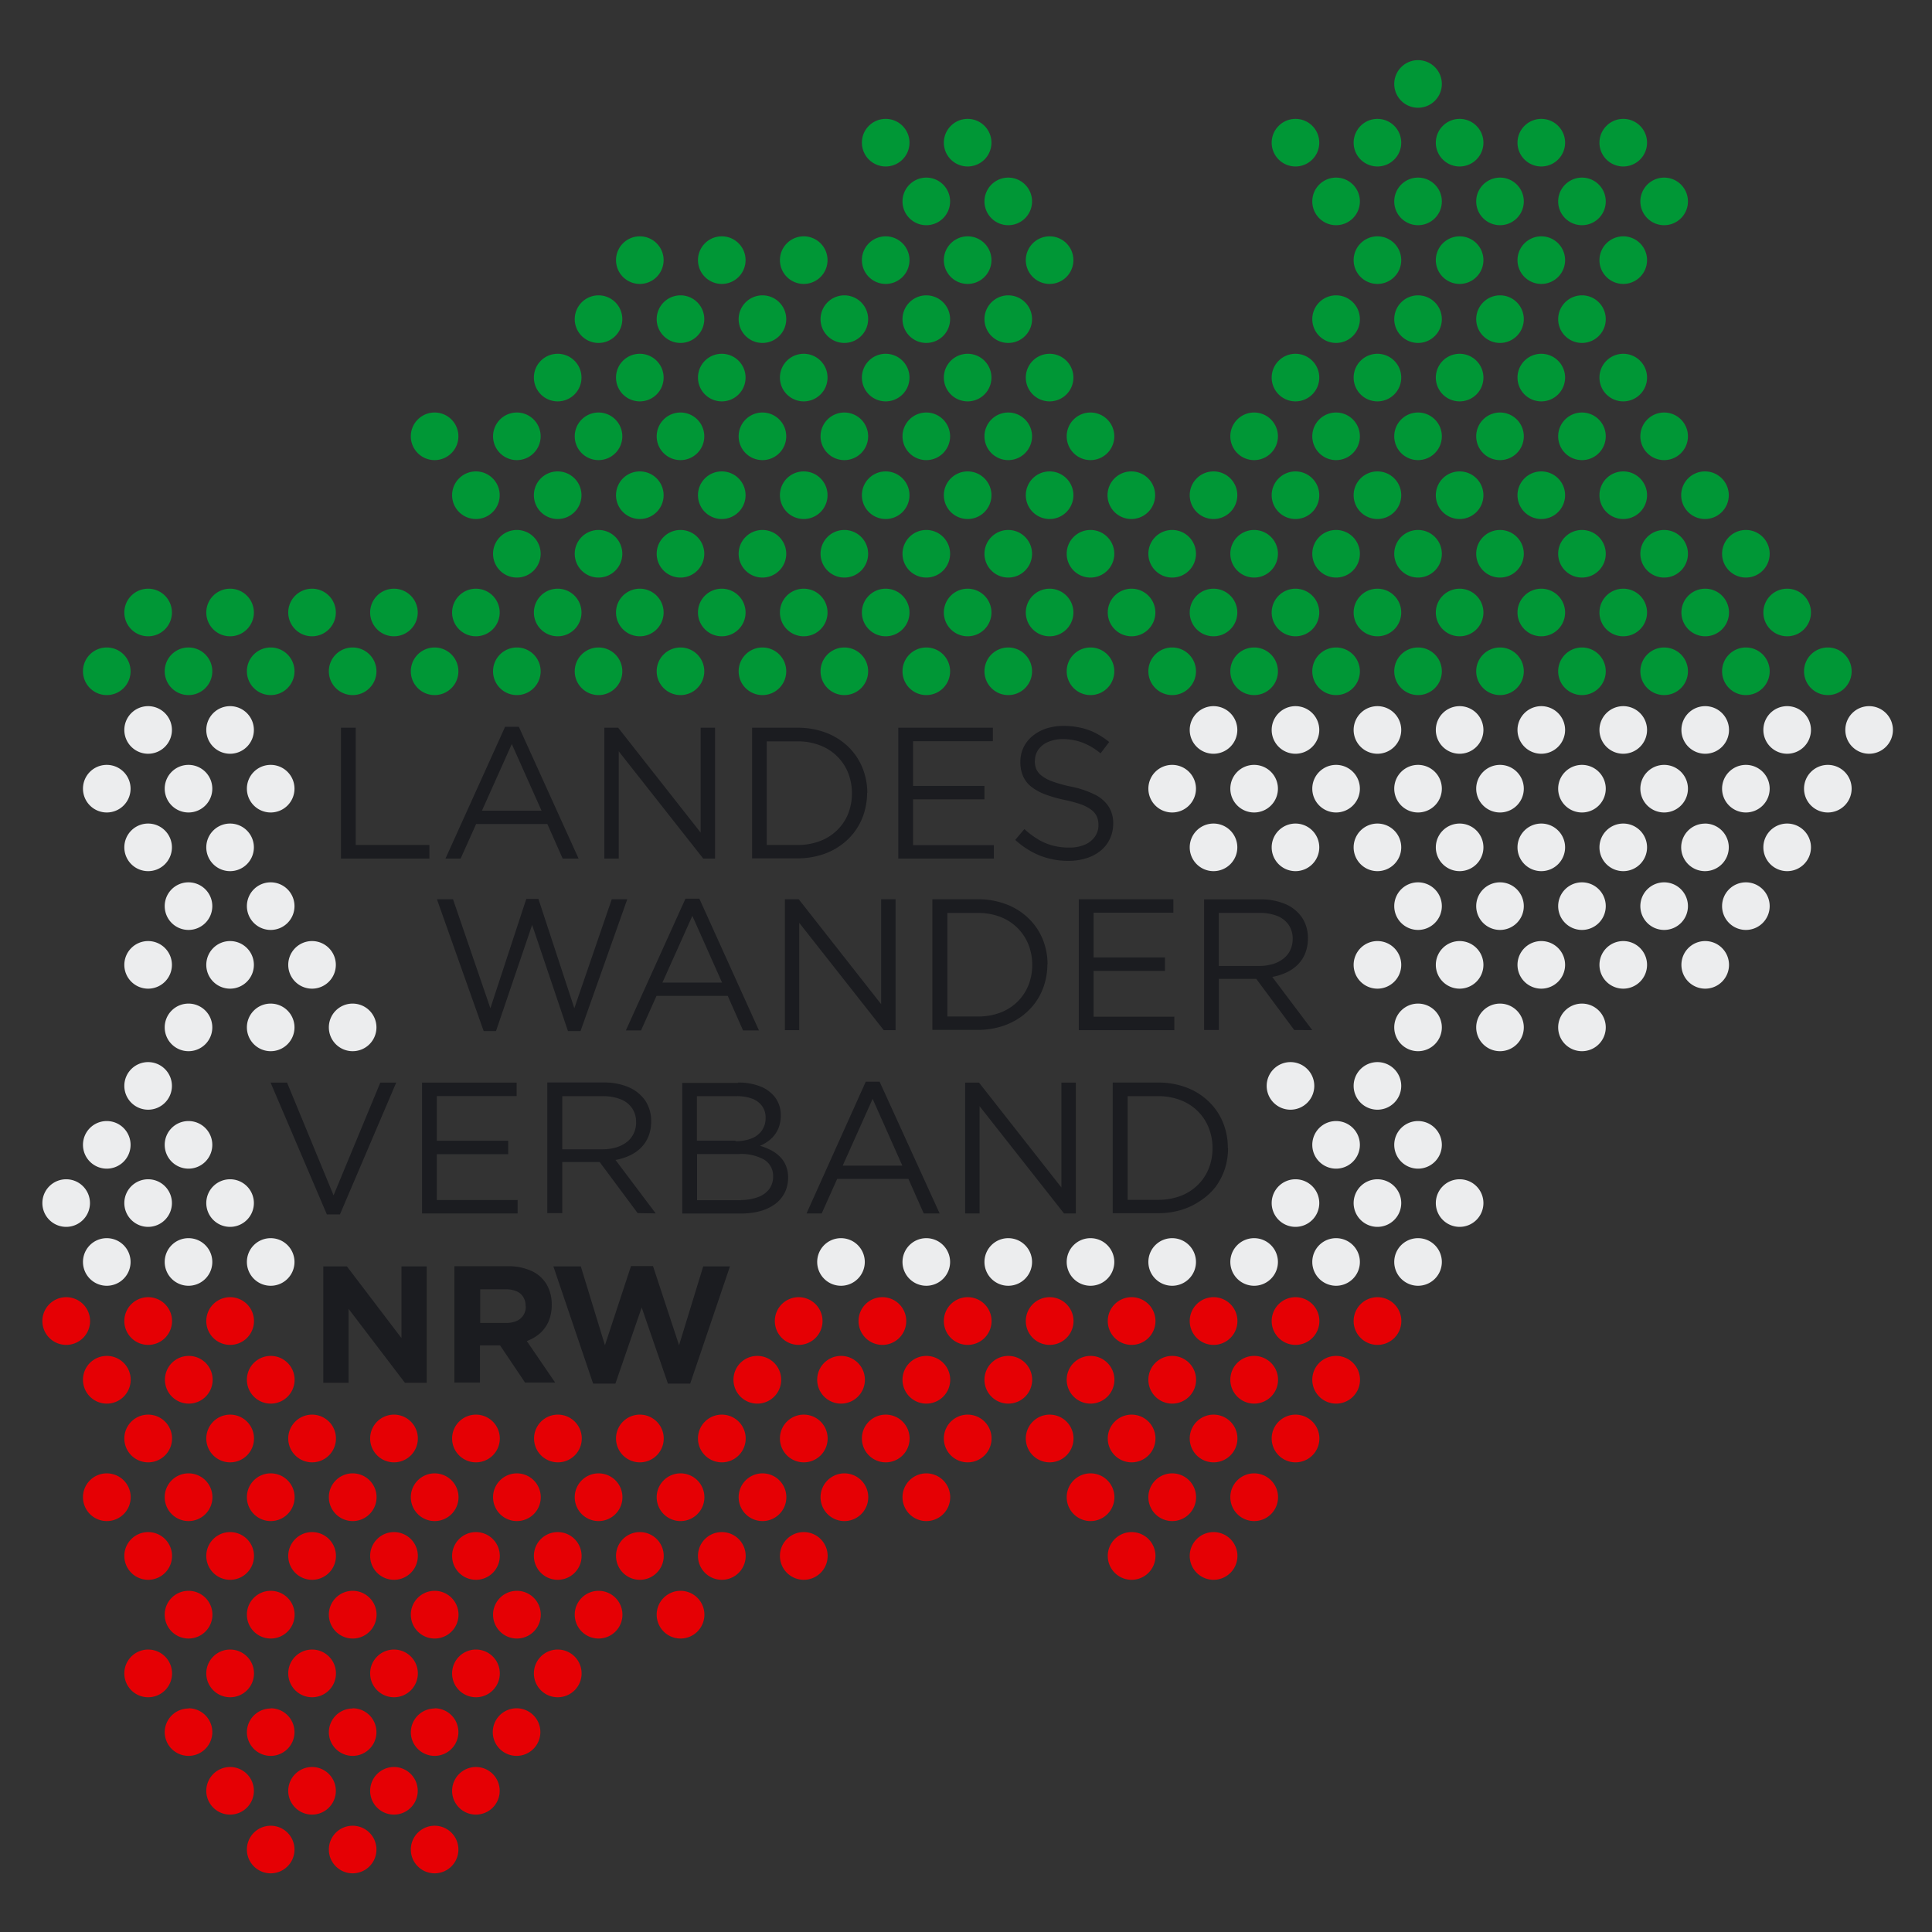 <?xml version="1.0"?>
<svg xmlns="http://www.w3.org/2000/svg" id="Ebene_1" data-name="Ebene 1" viewBox="0 0 340.16 340.16" width="70" height="70"><rect x="0" y="0" width="340.16" height="340.16" fill="#333333" stroke="none"/><defs><style>.cls-3{fill:#009736}.cls-3,.cls-4,.cls-5{fill-rule:evenodd}.cls-4{fill:#ecedee}.cls-5{fill:#e50004}.cls-6{fill:#1b1c20}</style><clipPath id="clip-path"><path fill="none" d="M0 0h340.16v340.16H0z"/></clipPath></defs><g clip-path="url(#clip-path)"><path class="cls-3" d="M112.65 41.61a4.19 4.19 0 1 1-4.19 4.19 4.19 4.19 0 0 1 4.19-4.19M127.08 41.61a4.19 4.19 0 1 1-4.19 4.19 4.19 4.19 0 0 1 4.19-4.19M141.51 41.61a4.19 4.19 0 1 1-4.19 4.19 4.19 4.19 0 0 1 4.19-4.19M155.94 41.61a4.19 4.19 0 1 1-4.19 4.19 4.19 4.19 0 0 1 4.19-4.19M170.37 41.61a4.19 4.19 0 1 1-4.19 4.19 4.2 4.2 0 0 1 4.19-4.19M184.8 41.61a4.19 4.19 0 1 1-4.19 4.19 4.2 4.2 0 0 1 4.19-4.19M242.52 41.61a4.19 4.19 0 1 1-4.19 4.19 4.2 4.2 0 0 1 4.19-4.19M257 41.61a4.19 4.19 0 1 1-4.2 4.19 4.2 4.2 0 0 1 4.2-4.19M271.37 41.61a4.19 4.19 0 1 1-4.19 4.19 4.2 4.2 0 0 1 4.19-4.19M285.8 41.61a4.19 4.19 0 1 1-4.19 4.19 4.2 4.2 0 0 1 4.19-4.19M155.94 20.93a4.19 4.19 0 1 1-4.19 4.19 4.19 4.19 0 0 1 4.19-4.19M170.37 20.93a4.19 4.19 0 1 1-4.19 4.19 4.2 4.2 0 0 1 4.19-4.19M228.09 20.93a4.19 4.19 0 1 1-4.19 4.19 4.2 4.2 0 0 1 4.19-4.19M242.52 20.93a4.19 4.19 0 1 1-4.19 4.19 4.2 4.2 0 0 1 4.19-4.19M257 20.93a4.19 4.19 0 1 1-4.2 4.19 4.2 4.2 0 0 1 4.2-4.19M271.37 20.93a4.19 4.19 0 1 1-4.19 4.19 4.2 4.2 0 0 1 4.19-4.19M285.8 20.93a4.19 4.19 0 1 1-4.19 4.19 4.2 4.2 0 0 1 4.19-4.19M163.09 31.27a4.19 4.19 0 1 1-4.19 4.19 4.2 4.2 0 0 1 4.19-4.19M177.52 31.27a4.19 4.19 0 1 1-4.19 4.19 4.2 4.2 0 0 1 4.19-4.19M235.24 31.27a4.19 4.19 0 1 1-4.19 4.19 4.19 4.19 0 0 1 4.19-4.19M249.67 31.27a4.19 4.19 0 1 1-4.19 4.19 4.19 4.19 0 0 1 4.19-4.19M264.1 31.27a4.19 4.19 0 1 1-4.19 4.19 4.2 4.2 0 0 1 4.19-4.19M278.53 31.27a4.19 4.19 0 1 1-4.19 4.19 4.2 4.2 0 0 1 4.19-4.19M293 31.27a4.19 4.19 0 1 1-4.19 4.19 4.2 4.2 0 0 1 4.19-4.19M249.67 10.59a4.19 4.19 0 1 1-4.19 4.19 4.19 4.19 0 0 1 4.19-4.19M83.79 83a4.19 4.19 0 1 1-4.19 4.19A4.19 4.19 0 0 1 83.79 83M98.22 83A4.19 4.19 0 1 1 94 87.16 4.18 4.18 0 0 1 98.22 83M112.65 83a4.19 4.19 0 1 1-4.19 4.19 4.18 4.18 0 0 1 4.19-4.19M127.08 83a4.19 4.19 0 1 1-4.19 4.19 4.18 4.18 0 0 1 4.19-4.19M141.51 83a4.19 4.19 0 1 1-4.19 4.19 4.18 4.18 0 0 1 4.19-4.19M155.94 83a4.19 4.19 0 1 1-4.19 4.19 4.18 4.18 0 0 1 4.19-4.19M170.37 83a4.19 4.19 0 1 1-4.19 4.19 4.19 4.19 0 0 1 4.19-4.19M184.8 83a4.19 4.19 0 1 1-4.19 4.19A4.19 4.19 0 0 1 184.8 83M199.23 83a4.19 4.19 0 1 1-4.23 4.16 4.19 4.19 0 0 1 4.23-4.16M213.66 83a4.19 4.19 0 1 1-4.19 4.19 4.19 4.19 0 0 1 4.19-4.19M228.09 83a4.19 4.19 0 1 1-4.19 4.19 4.19 4.19 0 0 1 4.19-4.19M242.52 83a4.19 4.19 0 1 1-4.19 4.19 4.19 4.19 0 0 1 4.19-4.19M257 83a4.19 4.19 0 1 1-4.2 4.19A4.19 4.19 0 0 1 257 83M271.37 83a4.19 4.19 0 1 1-4.19 4.19 4.19 4.19 0 0 1 4.19-4.19M285.8 83a4.19 4.19 0 1 1-4.19 4.19A4.19 4.19 0 0 1 285.8 83M300.23 83a4.19 4.19 0 1 1-4.23 4.16 4.18 4.18 0 0 1 4.23-4.16M98.22 62.29A4.19 4.19 0 1 1 94 66.48a4.18 4.18 0 0 1 4.19-4.19M112.65 62.29a4.19 4.19 0 1 1-4.19 4.19 4.18 4.18 0 0 1 4.19-4.19M127.08 62.29a4.19 4.19 0 1 1-4.19 4.19 4.18 4.18 0 0 1 4.19-4.19M141.51 62.29a4.19 4.19 0 1 1-4.19 4.19 4.18 4.18 0 0 1 4.19-4.19M155.94 62.29a4.19 4.19 0 1 1-4.19 4.19 4.18 4.18 0 0 1 4.19-4.19M170.37 62.29a4.19 4.19 0 1 1-4.19 4.19 4.19 4.19 0 0 1 4.19-4.19M184.8 62.29a4.19 4.19 0 1 1-4.19 4.19 4.19 4.19 0 0 1 4.19-4.19M228.09 62.29a4.19 4.19 0 1 1-4.19 4.19 4.19 4.19 0 0 1 4.19-4.19M242.52 62.29a4.19 4.19 0 1 1-4.19 4.19 4.19 4.19 0 0 1 4.19-4.19M257 62.29a4.19 4.19 0 1 1-4.2 4.19 4.19 4.19 0 0 1 4.2-4.19M271.37 62.29a4.19 4.19 0 1 1-4.19 4.19 4.19 4.19 0 0 1 4.19-4.19M285.8 62.29a4.19 4.19 0 1 1-4.19 4.19 4.19 4.19 0 0 1 4.19-4.19M76.52 72.63a4.19 4.19 0 1 1-4.19 4.19 4.19 4.19 0 0 1 4.19-4.19M91 72.63a4.19 4.19 0 1 1-4.19 4.19A4.19 4.19 0 0 1 91 72.63M105.38 72.63a4.19 4.19 0 1 1-4.19 4.19 4.19 4.19 0 0 1 4.19-4.19M119.81 72.63a4.19 4.19 0 1 1-4.19 4.19 4.19 4.19 0 0 1 4.19-4.19M134.24 72.63a4.19 4.19 0 1 1-4.19 4.19 4.19 4.19 0 0 1 4.19-4.19M148.67 72.63a4.19 4.19 0 1 1-4.2 4.19 4.19 4.19 0 0 1 4.2-4.19M163.09 72.63a4.19 4.19 0 1 1-4.19 4.19 4.19 4.19 0 0 1 4.19-4.19M177.52 72.63a4.19 4.19 0 1 1-4.19 4.19 4.19 4.19 0 0 1 4.19-4.19M192 72.63a4.19 4.19 0 1 1-4.19 4.19 4.18 4.18 0 0 1 4.19-4.19M220.81 72.63a4.19 4.19 0 1 1-4.19 4.19 4.18 4.18 0 0 1 4.19-4.19M235.24 72.63a4.19 4.19 0 1 1-4.19 4.19 4.18 4.18 0 0 1 4.19-4.19M249.67 72.63a4.19 4.19 0 1 1-4.19 4.19 4.18 4.18 0 0 1 4.19-4.19M264.1 72.63a4.19 4.19 0 1 1-4.19 4.19 4.19 4.19 0 0 1 4.19-4.19M278.53 72.63a4.19 4.19 0 1 1-4.19 4.19 4.19 4.19 0 0 1 4.19-4.19M293 72.63a4.19 4.19 0 1 1-4.19 4.19 4.19 4.19 0 0 1 4.19-4.19M105.38 52a4.19 4.19 0 1 1-4.19 4.19 4.2 4.2 0 0 1 4.19-4.19M119.81 52a4.19 4.19 0 1 1-4.19 4.19 4.2 4.2 0 0 1 4.19-4.19M134.24 52a4.19 4.19 0 1 1-4.19 4.19 4.2 4.2 0 0 1 4.19-4.19M148.67 52a4.19 4.19 0 1 1-4.2 4.19 4.2 4.2 0 0 1 4.2-4.19M163.09 52a4.19 4.19 0 1 1-4.19 4.19 4.2 4.2 0 0 1 4.19-4.19M177.52 52a4.19 4.19 0 1 1-4.19 4.19 4.2 4.2 0 0 1 4.19-4.19M235.24 52a4.19 4.19 0 1 1-4.19 4.19 4.19 4.19 0 0 1 4.19-4.19M249.67 52a4.19 4.19 0 1 1-4.19 4.19 4.19 4.19 0 0 1 4.19-4.19M264.1 52a4.19 4.19 0 1 1-4.19 4.19A4.2 4.2 0 0 1 264.1 52M278.53 52a4.19 4.19 0 1 1-4.19 4.19 4.2 4.2 0 0 1 4.19-4.19"/><path class="cls-4" d="M26.08 124.33a4.19 4.19 0 1 1-4.19 4.19 4.19 4.19 0 0 1 4.19-4.19M40.51 124.33a4.19 4.19 0 1 1-4.19 4.19 4.19 4.19 0 0 1 4.19-4.19M213.66 124.33a4.19 4.19 0 1 1-4.19 4.19 4.19 4.19 0 0 1 4.19-4.19M228.09 124.33a4.19 4.19 0 1 1-4.19 4.19 4.19 4.19 0 0 1 4.19-4.19M242.52 124.33a4.19 4.19 0 1 1-4.19 4.19 4.19 4.19 0 0 1 4.19-4.19M257 124.33a4.19 4.19 0 1 1-4.2 4.19 4.19 4.19 0 0 1 4.2-4.19M271.37 124.33a4.19 4.19 0 1 1-4.19 4.19 4.19 4.19 0 0 1 4.19-4.19M285.8 124.33a4.19 4.19 0 1 1-4.19 4.19 4.19 4.19 0 0 1 4.19-4.19M300.23 124.33a4.19 4.19 0 1 1-4.19 4.19 4.18 4.18 0 0 1 4.19-4.19M314.66 124.33a4.19 4.19 0 1 1-4.19 4.19 4.18 4.18 0 0 1 4.19-4.19M329.09 124.33a4.19 4.19 0 1 1-4.19 4.19 4.18 4.18 0 0 1 4.19-4.19"/><path class="cls-3" d="M26.08 103.65a4.19 4.19 0 1 1-4.19 4.19 4.19 4.19 0 0 1 4.19-4.19M40.51 103.65a4.19 4.19 0 1 1-4.19 4.19 4.19 4.19 0 0 1 4.19-4.19M54.94 103.65a4.19 4.19 0 1 1-4.19 4.19 4.19 4.19 0 0 1 4.19-4.19M69.37 103.65a4.19 4.19 0 1 1-4.2 4.19 4.19 4.19 0 0 1 4.2-4.19M83.79 103.65a4.19 4.19 0 1 1-4.19 4.19 4.19 4.19 0 0 1 4.19-4.19M98.22 103.65a4.19 4.19 0 1 1-4.22 4.19 4.18 4.18 0 0 1 4.19-4.19M112.65 103.65a4.19 4.19 0 1 1-4.19 4.19 4.18 4.18 0 0 1 4.19-4.19M127.08 103.65a4.19 4.19 0 1 1-4.19 4.19 4.18 4.18 0 0 1 4.19-4.19M141.51 103.65a4.19 4.19 0 1 1-4.19 4.19 4.18 4.18 0 0 1 4.19-4.19M155.94 103.65a4.19 4.19 0 1 1-4.19 4.19 4.18 4.18 0 0 1 4.19-4.19M170.37 103.65a4.19 4.19 0 1 1-4.19 4.19 4.19 4.19 0 0 1 4.19-4.19M184.8 103.65a4.19 4.19 0 1 1-4.19 4.19 4.19 4.19 0 0 1 4.19-4.19M199.23 103.65a4.19 4.19 0 1 1-4.19 4.19 4.19 4.19 0 0 1 4.19-4.19M213.66 103.65a4.19 4.19 0 1 1-4.19 4.19 4.19 4.19 0 0 1 4.19-4.19M228.09 103.65a4.19 4.19 0 1 1-4.19 4.19 4.19 4.19 0 0 1 4.19-4.19M242.52 103.65a4.19 4.19 0 1 1-4.19 4.19 4.19 4.19 0 0 1 4.19-4.19M257 103.65a4.19 4.19 0 1 1-4.2 4.19 4.19 4.19 0 0 1 4.2-4.19M271.37 103.65a4.19 4.19 0 1 1-4.19 4.19 4.19 4.19 0 0 1 4.19-4.19M285.8 103.65a4.19 4.19 0 1 1-4.19 4.19 4.19 4.19 0 0 1 4.19-4.19M300.23 103.65a4.19 4.19 0 1 1-4.19 4.19 4.18 4.18 0 0 1 4.19-4.19M314.66 103.65a4.19 4.19 0 1 1-4.19 4.19 4.18 4.18 0 0 1 4.19-4.19M18.8 114a4.19 4.19 0 1 1-4.19 4.19A4.18 4.18 0 0 1 18.8 114M33.23 114a4.19 4.19 0 1 1-4.23 4.18 4.18 4.18 0 0 1 4.23-4.18M47.66 114a4.19 4.19 0 1 1-4.19 4.19 4.18 4.18 0 0 1 4.19-4.19M62.09 114a4.19 4.19 0 1 1-4.19 4.19 4.18 4.18 0 0 1 4.19-4.19M76.52 114a4.19 4.19 0 1 1-4.19 4.19 4.19 4.19 0 0 1 4.19-4.19M91 114a4.19 4.19 0 1 1-4.19 4.19A4.19 4.19 0 0 1 91 114M105.38 114a4.19 4.19 0 1 1-4.19 4.19 4.19 4.19 0 0 1 4.19-4.19M119.81 114a4.19 4.19 0 1 1-4.19 4.19 4.19 4.19 0 0 1 4.19-4.19M134.24 114a4.19 4.19 0 1 1-4.19 4.19 4.19 4.19 0 0 1 4.19-4.19M148.67 114a4.19 4.19 0 1 1-4.2 4.19 4.19 4.19 0 0 1 4.2-4.19M163.09 114a4.19 4.19 0 1 1-4.19 4.19 4.19 4.19 0 0 1 4.19-4.19M177.52 114a4.19 4.19 0 1 1-4.19 4.19 4.19 4.19 0 0 1 4.19-4.19M192 114a4.19 4.19 0 1 1-4.19 4.19A4.18 4.18 0 0 1 192 114M206.38 114a4.19 4.19 0 1 1-4.19 4.19 4.18 4.18 0 0 1 4.19-4.19M220.81 114a4.19 4.19 0 1 1-4.19 4.19 4.18 4.18 0 0 1 4.19-4.19M235.24 114a4.19 4.19 0 1 1-4.19 4.19 4.18 4.18 0 0 1 4.19-4.19M249.67 114a4.19 4.19 0 1 1-4.19 4.19 4.18 4.18 0 0 1 4.19-4.19M264.1 114a4.19 4.19 0 1 1-4.19 4.19 4.19 4.19 0 0 1 4.19-4.19M278.53 114a4.19 4.19 0 1 1-4.19 4.19 4.19 4.19 0 0 1 4.19-4.19M293 114a4.19 4.19 0 1 1-4.19 4.19A4.19 4.19 0 0 1 293 114M307.39 114a4.19 4.19 0 1 1-4.19 4.19 4.19 4.19 0 0 1 4.19-4.19M321.82 114a4.19 4.19 0 1 1-4.19 4.19 4.19 4.19 0 0 1 4.19-4.19M91 93.31a4.19 4.19 0 1 1-4.19 4.19A4.19 4.19 0 0 1 91 93.31M105.38 93.31a4.19 4.19 0 1 1-4.19 4.19 4.19 4.19 0 0 1 4.19-4.19M119.81 93.31a4.19 4.19 0 1 1-4.19 4.19 4.19 4.19 0 0 1 4.19-4.19M134.24 93.31a4.19 4.19 0 1 1-4.19 4.19 4.19 4.19 0 0 1 4.19-4.19M148.67 93.31a4.19 4.19 0 1 1-4.2 4.19 4.19 4.19 0 0 1 4.2-4.19M163.09 93.31a4.19 4.19 0 1 1-4.19 4.19 4.19 4.19 0 0 1 4.19-4.19M177.52 93.31a4.19 4.19 0 1 1-4.19 4.19 4.19 4.19 0 0 1 4.19-4.19M192 93.31a4.19 4.19 0 1 1-4.19 4.19 4.18 4.18 0 0 1 4.19-4.19M206.38 93.31a4.19 4.19 0 1 1-4.19 4.19 4.18 4.18 0 0 1 4.19-4.19M220.81 93.31a4.19 4.19 0 1 1-4.19 4.19 4.18 4.18 0 0 1 4.19-4.19M235.24 93.31a4.19 4.19 0 1 1-4.19 4.19 4.18 4.18 0 0 1 4.19-4.19M249.67 93.31a4.19 4.19 0 1 1-4.19 4.19 4.18 4.18 0 0 1 4.19-4.19M264.1 93.31a4.19 4.19 0 1 1-4.19 4.19 4.19 4.19 0 0 1 4.19-4.19M278.53 93.31a4.19 4.19 0 1 1-4.19 4.19 4.19 4.19 0 0 1 4.19-4.19M293 93.31a4.19 4.19 0 1 1-4.19 4.19 4.19 4.19 0 0 1 4.19-4.19M307.39 93.31a4.19 4.19 0 1 1-4.19 4.19 4.19 4.19 0 0 1 4.19-4.19"/><path class="cls-4" d="M26.08 165.69a4.19 4.19 0 1 1-4.19 4.19 4.19 4.19 0 0 1 4.19-4.19M40.51 165.69a4.19 4.19 0 1 1-4.19 4.19 4.19 4.19 0 0 1 4.19-4.19M54.94 165.69a4.19 4.19 0 1 1-4.19 4.19 4.19 4.19 0 0 1 4.19-4.19M257 165.69a4.19 4.19 0 1 1-4.2 4.19 4.19 4.19 0 0 1 4.2-4.19M271.37 165.69a4.19 4.19 0 1 1-4.19 4.19 4.19 4.19 0 0 1 4.19-4.19M285.8 165.69a4.19 4.19 0 1 1-4.19 4.19 4.19 4.19 0 0 1 4.19-4.19M300.23 165.69a4.19 4.19 0 1 1-4.19 4.19 4.18 4.18 0 0 1 4.19-4.19M26.08 145a4.19 4.19 0 1 1-4.19 4.19 4.19 4.19 0 0 1 4.19-4.19M40.51 145a4.19 4.19 0 1 1-4.19 4.19 4.19 4.19 0 0 1 4.19-4.19M213.66 145a4.19 4.19 0 1 1-4.19 4.19 4.19 4.19 0 0 1 4.19-4.19M228.09 145a4.19 4.19 0 1 1-4.19 4.19 4.19 4.19 0 0 1 4.19-4.19M242.52 145a4.19 4.19 0 1 1-4.19 4.19 4.19 4.19 0 0 1 4.19-4.19M257 145a4.19 4.19 0 1 1-4.2 4.19A4.19 4.19 0 0 1 257 145M271.37 145a4.19 4.19 0 1 1-4.19 4.19 4.19 4.19 0 0 1 4.19-4.19M285.8 145a4.19 4.19 0 1 1-4.19 4.19 4.19 4.19 0 0 1 4.19-4.19M300.23 145a4.19 4.19 0 1 1-4.23 4.2 4.18 4.18 0 0 1 4.19-4.19M314.66 145a4.19 4.19 0 1 1-4.19 4.19 4.18 4.18 0 0 1 4.19-4.19M33.23 155.35a4.19 4.19 0 1 1-4.23 4.19 4.18 4.18 0 0 1 4.19-4.19M249.67 155.35a4.19 4.19 0 1 1-4.19 4.19 4.18 4.18 0 0 1 4.19-4.19M264.1 155.35a4.19 4.19 0 1 1-4.19 4.19 4.19 4.19 0 0 1 4.19-4.19M278.53 155.35a4.19 4.19 0 1 1-4.19 4.19 4.19 4.19 0 0 1 4.19-4.19M293 155.35a4.19 4.19 0 1 1-4.19 4.19 4.19 4.19 0 0 1 4.19-4.19M307.39 155.35a4.19 4.19 0 1 1-4.19 4.19 4.19 4.19 0 0 1 4.19-4.19M18.8 134.67a4.19 4.19 0 1 1-4.19 4.19 4.18 4.18 0 0 1 4.19-4.19M33.23 134.67a4.19 4.19 0 1 1-4.23 4.19 4.18 4.18 0 0 1 4.19-4.19M220.81 134.67a4.19 4.19 0 1 1-4.19 4.19 4.18 4.18 0 0 1 4.19-4.19M235.24 134.67a4.19 4.19 0 1 1-4.19 4.19 4.18 4.18 0 0 1 4.19-4.19M249.67 134.67a4.19 4.19 0 1 1-4.19 4.19 4.18 4.18 0 0 1 4.19-4.19M264.1 134.67a4.19 4.19 0 1 1-4.19 4.19 4.19 4.19 0 0 1 4.19-4.19M278.53 134.67a4.19 4.19 0 1 1-4.19 4.19 4.19 4.19 0 0 1 4.19-4.19M293 134.67a4.19 4.19 0 1 1-4.19 4.19 4.19 4.19 0 0 1 4.19-4.19M307.39 134.67a4.19 4.19 0 1 1-4.19 4.19 4.19 4.19 0 0 1 4.19-4.19M321.82 134.67a4.19 4.19 0 1 1-4.19 4.19 4.19 4.19 0 0 1 4.19-4.19M26.08 187a4.19 4.19 0 1 1-4.19 4.19 4.19 4.19 0 0 1 4.19-4.19M18.8 197.38a4.19 4.19 0 1 1-4.19 4.19 4.18 4.18 0 0 1 4.19-4.19M33.23 197.38a4.19 4.19 0 1 1-4.23 4.19 4.18 4.18 0 0 1 4.19-4.19M249.67 197.38a4.19 4.19 0 1 1-4.19 4.19 4.18 4.18 0 0 1 4.19-4.19M33.23 176.7a4.19 4.19 0 1 1-4.23 4.19 4.18 4.18 0 0 1 4.19-4.19M47.66 176.7a4.19 4.19 0 1 1-4.19 4.19 4.18 4.18 0 0 1 4.19-4.19M62.09 176.7a4.19 4.19 0 1 1-4.19 4.19 4.18 4.18 0 0 1 4.19-4.19M249.67 176.7a4.19 4.19 0 1 1-4.19 4.19 4.18 4.18 0 0 1 4.19-4.19M264.1 176.7a4.19 4.19 0 1 1-4.19 4.19 4.19 4.19 0 0 1 4.19-4.19M278.53 176.7a4.19 4.19 0 1 1-4.19 4.19 4.19 4.19 0 0 1 4.19-4.19"/><path class="cls-5" d="M26.08 249.07a4.2 4.2 0 1 1-4.19 4.2 4.2 4.2 0 0 1 4.19-4.2M40.51 249.07a4.2 4.2 0 1 1-4.19 4.2 4.2 4.2 0 0 1 4.19-4.2M54.94 249.07a4.2 4.2 0 1 1-4.19 4.2 4.2 4.2 0 0 1 4.19-4.2M69.37 249.07a4.2 4.2 0 1 1-4.2 4.2 4.2 4.2 0 0 1 4.2-4.2M83.79 249.07a4.2 4.2 0 1 1-4.19 4.2 4.2 4.2 0 0 1 4.19-4.2M98.22 249.07a4.2 4.2 0 1 1-4.19 4.2 4.19 4.19 0 0 1 4.19-4.2M112.65 249.07a4.2 4.2 0 1 1-4.19 4.2 4.19 4.19 0 0 1 4.19-4.2M127.08 249.07a4.2 4.2 0 1 1-4.19 4.2 4.19 4.19 0 0 1 4.19-4.2M141.51 249.07a4.2 4.2 0 1 1-4.19 4.2 4.19 4.19 0 0 1 4.19-4.2M155.94 249.07a4.2 4.2 0 1 1-4.19 4.2 4.19 4.19 0 0 1 4.19-4.2M170.37 249.07a4.2 4.2 0 1 1-4.19 4.2 4.2 4.2 0 0 1 4.19-4.2M184.8 249.07a4.2 4.2 0 1 1-4.19 4.2 4.2 4.2 0 0 1 4.19-4.2M199.23 249.07a4.2 4.2 0 1 1-4.19 4.2 4.2 4.2 0 0 1 4.19-4.2M213.66 249.07a4.2 4.2 0 1 1-4.19 4.2 4.2 4.2 0 0 1 4.19-4.2M228.09 249.07a4.2 4.2 0 1 1-4.19 4.2 4.2 4.2 0 0 1 4.19-4.2M11.65 228.39a4.2 4.2 0 1 1-4.19 4.2 4.2 4.2 0 0 1 4.19-4.2M26.08 228.39a4.2 4.2 0 1 1-4.19 4.2 4.2 4.2 0 0 1 4.19-4.2M40.51 228.39a4.2 4.2 0 1 1-4.19 4.2 4.2 4.2 0 0 1 4.19-4.2M170.37 228.39a4.2 4.2 0 1 1-4.19 4.2 4.2 4.2 0 0 1 4.19-4.2M184.8 228.39a4.2 4.2 0 1 1-4.19 4.2 4.2 4.2 0 0 1 4.19-4.2M199.23 228.39a4.2 4.2 0 1 1-4.19 4.2 4.2 4.2 0 0 1 4.19-4.2M213.66 228.39a4.2 4.2 0 1 1-4.19 4.2 4.2 4.2 0 0 1 4.19-4.2M228.09 228.39a4.2 4.2 0 1 1-4.19 4.2 4.2 4.2 0 0 1 4.19-4.2M242.52 228.39a4.2 4.2 0 1 1-4.19 4.2 4.2 4.2 0 0 1 4.19-4.2M18.8 238.73a4.2 4.2 0 1 1-4.19 4.2 4.19 4.19 0 0 1 4.19-4.2M33.23 238.73a4.2 4.2 0 1 1-4.19 4.2 4.19 4.19 0 0 1 4.19-4.2M47.66 238.73a4.2 4.2 0 1 1-4.19 4.2 4.19 4.19 0 0 1 4.19-4.2M163.09 238.73a4.2 4.2 0 1 1-4.19 4.2 4.2 4.2 0 0 1 4.19-4.2M177.52 238.73a4.2 4.2 0 1 1-4.19 4.2 4.2 4.2 0 0 1 4.19-4.2M192 238.73a4.2 4.2 0 1 1-4.19 4.2 4.19 4.19 0 0 1 4.19-4.2M206.38 238.73a4.2 4.2 0 1 1-4.19 4.2 4.19 4.19 0 0 1 4.19-4.2M220.81 238.73a4.2 4.2 0 1 1-4.19 4.2 4.19 4.19 0 0 1 4.19-4.2M235.24 238.73a4.2 4.2 0 1 1-4.19 4.2 4.19 4.19 0 0 1 4.19-4.2M26.08 290.43a4.2 4.2 0 1 1-4.19 4.19 4.2 4.2 0 0 1 4.19-4.19M40.51 290.43a4.2 4.2 0 1 1-4.19 4.19 4.2 4.2 0 0 1 4.19-4.19M54.94 290.43a4.2 4.2 0 1 1-4.19 4.19 4.2 4.2 0 0 1 4.19-4.19M69.37 290.43a4.2 4.2 0 1 1-4.2 4.19 4.2 4.2 0 0 1 4.2-4.19M83.79 290.43a4.2 4.2 0 1 1-4.19 4.19 4.2 4.2 0 0 1 4.19-4.19M98.22 290.43a4.2 4.2 0 1 1-4.22 4.19 4.19 4.19 0 0 1 4.19-4.19M26.08 269.75a4.2 4.2 0 1 1-4.19 4.19 4.2 4.2 0 0 1 4.19-4.19M40.51 269.75a4.2 4.2 0 1 1-4.19 4.19 4.2 4.2 0 0 1 4.19-4.19M54.94 269.75a4.2 4.2 0 1 1-4.19 4.19 4.2 4.2 0 0 1 4.19-4.19M69.37 269.75a4.2 4.2 0 1 1-4.2 4.19 4.2 4.2 0 0 1 4.2-4.19M83.79 269.75a4.2 4.2 0 1 1-4.19 4.19 4.2 4.2 0 0 1 4.19-4.19M98.22 269.75a4.2 4.2 0 1 1-4.22 4.19 4.19 4.19 0 0 1 4.19-4.19M112.65 269.75a4.2 4.2 0 1 1-4.19 4.19 4.19 4.19 0 0 1 4.19-4.19M127.08 269.75a4.2 4.2 0 1 1-4.19 4.19 4.19 4.19 0 0 1 4.19-4.19M141.51 269.75a4.2 4.2 0 1 1-4.19 4.19 4.19 4.19 0 0 1 4.19-4.19M199.23 269.75a4.2 4.2 0 1 1-4.19 4.19 4.2 4.2 0 0 1 4.19-4.19M213.66 269.75a4.2 4.2 0 1 1-4.19 4.19 4.2 4.2 0 0 1 4.19-4.19M33.23 280.09a4.2 4.2 0 1 1-4.23 4.19 4.19 4.19 0 0 1 4.19-4.19M47.66 280.09a4.2 4.2 0 1 1-4.19 4.19 4.19 4.19 0 0 1 4.19-4.19M62.09 280.09a4.2 4.2 0 1 1-4.19 4.19 4.19 4.19 0 0 1 4.19-4.19M76.52 280.09a4.2 4.2 0 1 1-4.19 4.19 4.2 4.2 0 0 1 4.19-4.19M91 280.09a4.2 4.2 0 1 1-4.19 4.19 4.2 4.2 0 0 1 4.19-4.19M105.38 280.09a4.2 4.2 0 1 1-4.19 4.19 4.2 4.2 0 0 1 4.19-4.19M119.81 280.09a4.2 4.2 0 1 1-4.19 4.19 4.2 4.2 0 0 1 4.19-4.19M18.8 259.41a4.2 4.2 0 1 1-4.19 4.19 4.19 4.19 0 0 1 4.19-4.19M33.23 259.41A4.2 4.2 0 1 1 29 263.6a4.19 4.19 0 0 1 4.19-4.19M47.66 259.41a4.2 4.2 0 1 1-4.19 4.19 4.19 4.19 0 0 1 4.19-4.19M62.09 259.41a4.2 4.2 0 1 1-4.19 4.19 4.19 4.19 0 0 1 4.19-4.19M76.52 259.41a4.2 4.2 0 1 1-4.19 4.19 4.2 4.2 0 0 1 4.19-4.19M91 259.41a4.2 4.2 0 1 1-4.19 4.19 4.2 4.2 0 0 1 4.19-4.19M105.38 259.41a4.2 4.2 0 1 1-4.19 4.19 4.2 4.2 0 0 1 4.19-4.19M119.81 259.41a4.2 4.2 0 1 1-4.19 4.19 4.2 4.2 0 0 1 4.19-4.19M134.24 259.41a4.2 4.2 0 1 1-4.19 4.19 4.2 4.2 0 0 1 4.19-4.19M148.67 259.41a4.2 4.2 0 1 1-4.2 4.19 4.2 4.2 0 0 1 4.2-4.19M163.09 259.41a4.2 4.2 0 1 1-4.19 4.19 4.2 4.2 0 0 1 4.19-4.19M192 259.41a4.2 4.2 0 1 1-4.19 4.19 4.19 4.19 0 0 1 4.19-4.19M206.38 259.41a4.2 4.2 0 1 1-4.19 4.19 4.19 4.19 0 0 1 4.19-4.19M220.81 259.41a4.2 4.2 0 1 1-4.19 4.19 4.19 4.19 0 0 1 4.19-4.19M40.51 311.11a4.19 4.19 0 1 1-4.19 4.19 4.2 4.2 0 0 1 4.19-4.19M54.94 311.11a4.19 4.19 0 1 1-4.19 4.19 4.2 4.2 0 0 1 4.19-4.19M69.37 311.11a4.19 4.19 0 1 1-4.2 4.19 4.2 4.2 0 0 1 4.2-4.19M83.79 311.11a4.19 4.19 0 1 1-4.19 4.19 4.2 4.2 0 0 1 4.19-4.19M47.66 321.45a4.19 4.19 0 1 1-4.19 4.19 4.19 4.19 0 0 1 4.19-4.19M62.09 321.45a4.19 4.19 0 1 1-4.19 4.19 4.19 4.19 0 0 1 4.19-4.19M76.52 321.45a4.19 4.19 0 1 1-4.19 4.19 4.2 4.2 0 0 1 4.19-4.19M33.23 300.77A4.19 4.19 0 1 1 29 305a4.19 4.19 0 0 1 4.19-4.19M47.66 300.77a4.19 4.19 0 1 1-4.19 4.23 4.19 4.19 0 0 1 4.19-4.19M62.09 300.77A4.19 4.19 0 1 1 57.9 305a4.19 4.19 0 0 1 4.19-4.19M76.52 300.77a4.19 4.19 0 1 1-4.19 4.23 4.2 4.2 0 0 1 4.19-4.19M91 300.77a4.19 4.19 0 1 1-4.24 4.23 4.2 4.2 0 0 1 4.24-4.23"/><path class="cls-4" d="M11.65 207.63a4.19 4.19 0 1 1-4.19 4.19 4.19 4.19 0 0 1 4.19-4.19M26.08 207.63a4.19 4.19 0 1 1-4.19 4.19 4.19 4.19 0 0 1 4.19-4.19M40.51 207.63a4.19 4.19 0 1 1-4.19 4.19 4.19 4.19 0 0 1 4.19-4.19M228.09 207.63a4.19 4.19 0 1 1-4.19 4.19 4.19 4.19 0 0 1 4.19-4.19M242.52 207.63a4.19 4.19 0 1 1-4.19 4.19 4.19 4.19 0 0 1 4.19-4.19M257 207.63a4.19 4.19 0 1 1-4.2 4.19 4.19 4.19 0 0 1 4.2-4.19M18.8 218a4.19 4.19 0 1 1-4.19 4.19A4.18 4.18 0 0 1 18.8 218M33.23 218a4.19 4.19 0 1 1-4.23 4.16 4.18 4.18 0 0 1 4.23-4.16M47.66 218a4.19 4.19 0 1 1-4.19 4.19 4.18 4.18 0 0 1 4.19-4.19M163.09 218a4.19 4.19 0 1 1-4.19 4.19 4.19 4.19 0 0 1 4.19-4.19M177.52 218a4.19 4.19 0 1 1-4.19 4.19 4.19 4.19 0 0 1 4.19-4.19M192 218a4.19 4.19 0 1 1-4.19 4.19A4.18 4.18 0 0 1 192 218M206.38 218a4.19 4.19 0 1 1-4.19 4.19 4.18 4.18 0 0 1 4.19-4.19M220.81 218a4.19 4.19 0 1 1-4.19 4.19 4.18 4.18 0 0 1 4.19-4.19M235.24 218a4.19 4.19 0 1 1-4.19 4.19 4.18 4.18 0 0 1 4.19-4.19M249.67 218a4.19 4.19 0 1 1-4.19 4.19 4.18 4.18 0 0 1 4.19-4.19"/><path class="cls-6" d="M60.03 151.17H75.6v-2.4H62.63v-20.64h-2.6v23.04zM95.35 142.74h-10.5L90.11 131zm-4-14.78h-2.42l-10.5 23.21h2.67l2.73-6.09h12.54l2.7 6.09h2.8zM123.36 146.59l-14.52-18.46h-2.43v23.04h2.53v-18.89l14.88 18.89h2.08v-23.04h-2.54v18.46zM150 139.68a9.8 9.8 0 0 1-.67 3.59 8.41 8.41 0 0 1-1.92 2.88 8.73 8.73 0 0 1-3 1.92 10.94 10.94 0 0 1-4 .7H135v-18.24h5.4a10.73 10.73 0 0 1 4 .71 8.6 8.6 0 0 1 4.93 4.84 9.89 9.89 0 0 1 .67 3.6m2.7-.06a11.72 11.72 0 0 0-.9-4.55 10.79 10.79 0 0 0-2.51-3.65 11.6 11.6 0 0 0-3.87-2.42 14 14 0 0 0-5-.87h-8v23h8a14.22 14.22 0 0 0 4.06-.58 11.6 11.6 0 0 0 3.38-1.61 10.87 10.87 0 0 0 4.23-5.66 12.14 12.14 0 0 0 .58-3.7M174.81 128.13h-16.65v23.04h16.82v-2.37h-14.22v-8.06h12.57v-2.37h-12.57v-7.87h14.05v-2.37zM182.22 133.89a3.35 3.35 0 0 1 .6-1.91 4 4 0 0 1 1.7-1.34 6.44 6.44 0 0 1 2.6-.51 9.93 9.93 0 0 1 3.42.6 11.24 11.24 0 0 1 3.23 1.91l1.52-2a13.83 13.83 0 0 0-2.39-1.57 10.77 10.77 0 0 0-2.64-.94 13.4 13.4 0 0 0-3.07-.32 9.73 9.73 0 0 0-3 .46 7.53 7.53 0 0 0-2.4 1.32 6 6 0 0 0-1.58 2 5.84 5.84 0 0 0-.56 2.55 6 6 0 0 0 .47 2.49 4.75 4.75 0 0 0 1.41 1.85 8.84 8.84 0 0 0 2.41 1.35 23.24 23.24 0 0 0 3.44 1 22.24 22.24 0 0 1 3 .81 6.8 6.8 0 0 1 1.84 1 2.91 2.91 0 0 1 .92 1.18 3.8 3.8 0 0 1 .26 1.46 3.46 3.46 0 0 1-.65 2.06 4.1 4.1 0 0 1-1.78 1.39 6.83 6.83 0 0 1-2.71.5 11.31 11.31 0 0 1-2.93-.36 9.78 9.78 0 0 1-2.56-1.09 14.73 14.73 0 0 1-2.41-1.81l-1.61 1.91a14.43 14.43 0 0 0 4.37 2.77 13.6 13.6 0 0 0 5 .92 10.48 10.48 0 0 0 3.16-.47 7.39 7.39 0 0 0 2.49-1.31 5.93 5.93 0 0 0 1.63-2.07 6.22 6.22 0 0 0 .6-2.72 5.4 5.4 0 0 0-.81-3 6.15 6.15 0 0 0-2.47-2.12 16.73 16.73 0 0 0-4.23-1.4 23.55 23.55 0 0 1-3.11-.86 6.83 6.83 0 0 1-1.92-1 3.05 3.05 0 0 1-1-1.19 3.68 3.68 0 0 1-.26-1.48M86.34 177.52l-6.58-19.19h-2.83l8.23 23.21h2.17l6.36-18.7 6.31 18.7h2.21l8.23-23.21h-2.73l-6.59 19.19-6.32-19.25h-2.14l-6.32 19.25zM127.13 173h-10.5l5.27-11.75zm-4-14.78h-2.44l-10.5 23.21h2.67l2.73-6.09h12.54l2.7 6.09h2.8zM155.14 176.8l-14.51-18.47h-2.44v23.05h2.53v-18.9l14.88 18.9h2.08v-23.05h-2.54v18.47zM181.74 169.89a9.63 9.63 0 0 1-.67 3.59 8.61 8.61 0 0 1-1.92 2.88 8.73 8.73 0 0 1-3 1.92 10.94 10.94 0 0 1-3.95.69h-5.4v-18.23h5.39a10.73 10.73 0 0 1 3.95.7 8.65 8.65 0 0 1 4.93 4.85 9.69 9.69 0 0 1 .67 3.6m2.7-.07a11.85 11.85 0 0 0-.89-4.54 10.86 10.86 0 0 0-2.52-3.65 11.45 11.45 0 0 0-3.87-2.42 13.82 13.82 0 0 0-5-.88h-8v23h8a14.22 14.22 0 0 0 4.06-.58 12.13 12.13 0 0 0 3.38-1.61 11.32 11.32 0 0 0 2.59-2.48 11.08 11.08 0 0 0 1.64-3.19 12 12 0 0 0 .58-3.7M206.59 158.33h-16.65v23.05h16.82v-2.37h-14.22v-8.07h12.57v-2.37h-12.57v-7.87h14.05v-2.37zM227.6 165.31a4.64 4.64 0 0 1-.44 2 4.24 4.24 0 0 1-1.23 1.5 5.58 5.58 0 0 1-1.87.94 8.58 8.58 0 0 1-2.39.32h-7.08v-9.34h7.11a8.41 8.41 0 0 1 3.19.54 4.42 4.42 0 0 1 2 1.57 4.3 4.3 0 0 1 .71 2.46m3.45 16.07L224 172a9.7 9.7 0 0 0 2.51-.79 6.85 6.85 0 0 0 2-1.39 5.78 5.78 0 0 0 1.3-2 7 7 0 0 0 .47-2.59 6.46 6.46 0 0 0-1-3.62 6.68 6.68 0 0 0-2.89-2.4 10.8 10.8 0 0 0-4.41-.86H212v23h2.6v-9h6.59l6.68 9zM58.73 210.46l-8.19-19.85h-2.9l9.91 23.21h2.3l9.91-23.21h-2.8l-8.23 19.85zM90.96 190.61H74.31v23.04h16.82v-2.37H76.91v-8.06h12.57v-2.37H76.91v-7.87h14.05v-2.37zM112 197.59a4.5 4.5 0 0 1-.44 2 4.21 4.21 0 0 1-1.22 1.5 5.82 5.82 0 0 1-1.88.94 8.51 8.51 0 0 1-2.38.32H99V193h7.11a8.35 8.35 0 0 1 3.18.55 4.34 4.34 0 0 1 2 1.57 4.22 4.22 0 0 1 .7 2.46m3.46 16.06l-7.08-9.41a10.24 10.24 0 0 0 2.51-.79 6.85 6.85 0 0 0 2-1.39 5.87 5.87 0 0 0 1.3-2 6.94 6.94 0 0 0 .47-2.58 6.52 6.52 0 0 0-1-3.63 6.85 6.85 0 0 0-2.89-2.39 10.8 10.8 0 0 0-4.41-.86h-9.99v23H99v-9h6.58l6.69 9zM130.46 211.32h-7.73v-8.13H130a8.28 8.28 0 0 1 4.57 1 3.33 3.33 0 0 1 1.55 2.94 3.63 3.63 0 0 1-.69 2.23 4.26 4.26 0 0 1-2 1.42 8.52 8.52 0 0 1-3 .5m-.92-10.44h-6.81V193h7a7.61 7.61 0 0 1 2.79.46 3.82 3.82 0 0 1 1.72 1.32 3.42 3.42 0 0 1 .59 2 3.84 3.84 0 0 1-.68 2.29 4 4 0 0 1-1.85 1.39 7.62 7.62 0 0 1-2.77.47m.43-10.27h-9.81v23h10.28a13 13 0 0 0 3.43-.42 8.11 8.11 0 0 0 2.63-1.24 5.67 5.67 0 0 0 1.7-2 6 6 0 0 0 .6-2.67 5.5 5.5 0 0 0-.39-2.1 4.68 4.68 0 0 0-1.06-1.58 6.4 6.4 0 0 0-1.56-1.14 10.64 10.64 0 0 0-1.93-.77 7.3 7.3 0 0 0 1.33-.75 5.57 5.57 0 0 0 1.18-1.1 5.14 5.14 0 0 0 .83-1.52 6.09 6.09 0 0 0 .31-2 5.16 5.16 0 0 0-.93-3.06 6 6 0 0 0-2.6-2 10.43 10.43 0 0 0-4-.71M158.87 205.23h-10.5l5.27-11.76zm-4-14.78h-2.44L142 213.65h2.67l2.73-6.09h12.54l2.7 6.09h2.8zM186.88 209.08l-14.51-18.47h-2.44v23.04h2.54v-18.89l14.87 18.89h2.08v-23.04h-2.54v18.47zM213.48 202.16a9.4 9.4 0 0 1-.67 3.59 8.27 8.27 0 0 1-1.92 2.88 8.63 8.63 0 0 1-3 1.92 11 11 0 0 1-3.95.7h-5.4V193h5.4a10.77 10.77 0 0 1 3.95.71 8.68 8.68 0 0 1 3 1.94 8.39 8.39 0 0 1 1.92 2.91 9.44 9.44 0 0 1 .67 3.59m2.7-.06a11.63 11.63 0 0 0-.89-4.54 10.76 10.76 0 0 0-2.52-3.65 11.34 11.34 0 0 0-3.86-2.42 13.9 13.9 0 0 0-5-.88h-8v23h8a13.86 13.86 0 0 0 4.05-.57 12.07 12.07 0 0 0 3.39-1.62A11.06 11.06 0 0 0 214 209a11.44 11.44 0 0 0 1.65-3.18 12.14 12.14 0 0 0 .57-3.7M75.13 243.46v-20.49h-4.45v12.62l-9.6-12.62h-4.16v20.49h4.45v-13.02l9.92 13.02h3.84zM92.57 230a2.69 2.69 0 0 1-1.57 2.56 4.39 4.39 0 0 1-1.87.36h-4.58V227H89a4.84 4.84 0 0 1 1.89.33 2.55 2.55 0 0 1 1.22 1 2.83 2.83 0 0 1 .43 1.62zm5.18 13.43l-5-7.32a7.21 7.21 0 0 0 2.3-1.34 6 6 0 0 0 1.53-2.1 7.29 7.29 0 0 0 .56-2.91v-.06a6.93 6.93 0 0 0-.93-3.62 6 6 0 0 0-2.65-2.32 9.84 9.84 0 0 0-4.15-.82H80v20.49h4.51v-6.55h3.54l4.4 6.55zM128.52 222.97h-4.71l-4.25 13.88-4.59-13.94h-3.87l-4.59 13.94-4.25-13.88h-4.83l7 20.64h3.92l4.63-13.41 4.62 13.41h3.92l7-20.64z"/><path class="cls-4" d="M47.66 155.35a4.19 4.19 0 1 1-4.19 4.19 4.18 4.18 0 0 1 4.19-4.19M47.66 134.67a4.19 4.19 0 1 1-4.19 4.19 4.18 4.18 0 0 1 4.19-4.19M206.38 134.67a4.19 4.19 0 1 1-4.19 4.19 4.18 4.18 0 0 1 4.19-4.19M242.52 165.69a4.19 4.19 0 1 1-4.19 4.19 4.19 4.19 0 0 1 4.19-4.19M242.52 187a4.19 4.19 0 1 1-4.19 4.19 4.19 4.19 0 0 1 4.19-4.19M235.24 197.38a4.19 4.19 0 1 1-4.19 4.19 4.18 4.18 0 0 1 4.19-4.19M227.21 187a4.19 4.19 0 1 1-4.19 4.19 4.19 4.19 0 0 1 4.19-4.19"/><path class="cls-5" d="M155.35 228.39a4.2 4.2 0 1 1-4.19 4.2 4.2 4.2 0 0 1 4.19-4.2M148.07 238.73a4.2 4.2 0 1 1-4.19 4.2 4.19 4.19 0 0 1 4.19-4.2"/><path class="cls-4" d="M148.07 218a4.19 4.19 0 1 1-4.19 4.19 4.18 4.18 0 0 1 4.19-4.19"/><path class="cls-5" d="M140.61 228.39a4.2 4.2 0 1 1-4.19 4.2 4.2 4.2 0 0 1 4.19-4.2M133.33 238.73a4.2 4.2 0 1 1-4.19 4.2 4.19 4.19 0 0 1 4.19-4.2"/></g></svg>
